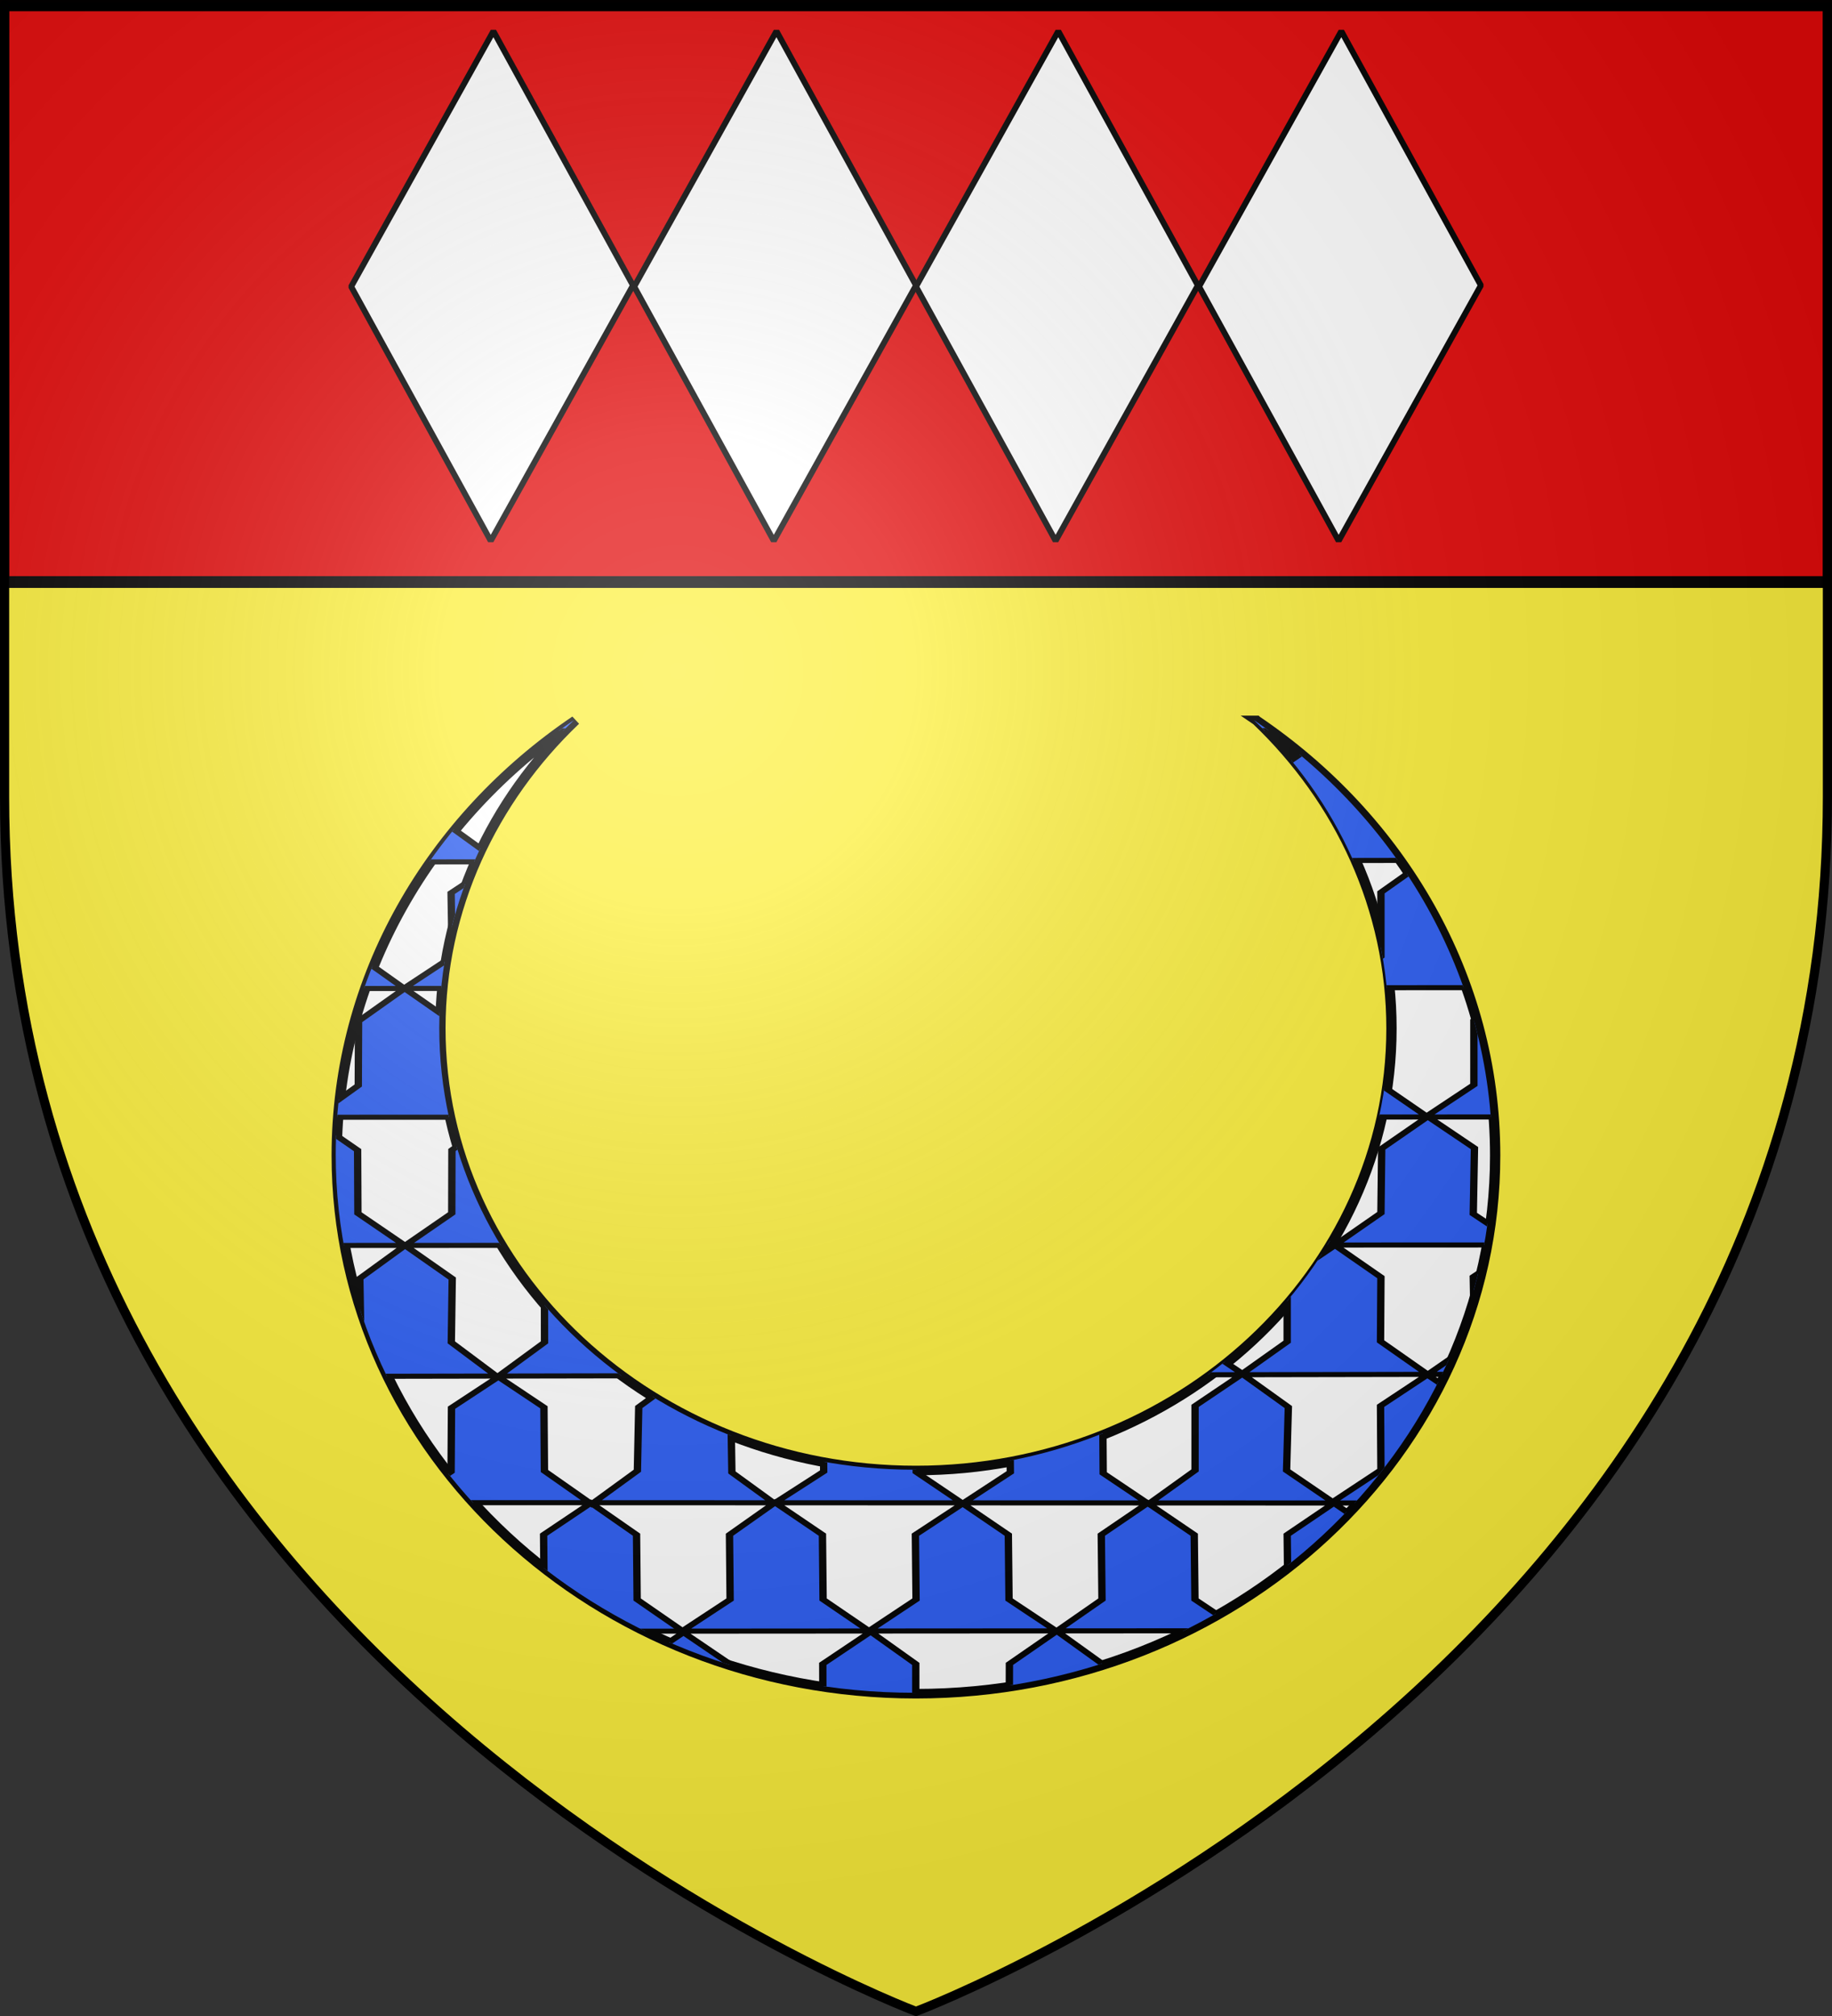 <?xml version="1.0" encoding="UTF-8" standalone="no"?>
<svg
   xmlns:dc="http://purl.org/dc/elements/1.1/"
   xmlns:cc="http://creativecommons.org/ns#"
   xmlns:rdf="http://www.w3.org/1999/02/22-rdf-syntax-ns#"
   xmlns:svg="http://www.w3.org/2000/svg"
   xmlns="http://www.w3.org/2000/svg"
   xmlns:xlink="http://www.w3.org/1999/xlink"
   xmlns:sodipodi="http://sodipodi.sourceforge.net/DTD/sodipodi-0.dtd"
   xmlns:inkscape="http://www.inkscape.org/namespaces/inkscape"
   height="660"
   width="600"
   version="1.0"
   id="svg2"
   sodipodi:version="0.32"
   inkscape:version="0.48.1 r9760"
   sodipodi:docname="Blason ville Broualan 35.svg"
   inkscape:export-filename="/Users/olivier/Desktop/Blason Rouge/Blason_Vide_3D.png"
   inkscape:export-xdpi="144"
   inkscape:export-ydpi="144"
   inkscape:output_extension="org.inkscape.output.svg.inkscape">
  <rect width="100%" height="100%" fill="#333333" stroke="none"/>
  <sodipodi:namedview
     inkscape:window-height="675"
     inkscape:window-width="1280"
     inkscape:pageshadow="2"
     inkscape:pageopacity="1"
     guidetolerance="10.0"
     gridtolerance="10.0"
     objecttolerance="10.0"
     borderopacity="1.0"
     bordercolor="#666666"
     pagecolor="#f2efe7"
     id="base"
     showgrid="false"
     height="660px"
     inkscape:zoom="0.59072281"
     inkscape:cx="300.00387"
     inkscape:cy="330.10379"
     inkscape:window-x="0"
     inkscape:window-y="0"
     inkscape:current-layer="layer1-7"
     inkscape:window-maximized="0"
     showguides="true"
     inkscape:guide-bbox="true">
    <sodipodi:guide
       orientation="1,0"
       position="300,286"
       id="guide33117" />
  </sodipodi:namedview>
  <desc
     id="desc4">Flag of Canton of Valais (Wallis)</desc>
  <defs
     id="defs6">
    <linearGradient
       id="linearGradient2893">
      <stop
         style="stop-color:white;stop-opacity:0.314;"
         offset="0"
         id="stop2895" />
      <stop
         id="stop2897"
         offset="0.19"
         style="stop-color:white;stop-opacity:0.251;" />
      <stop
         style="stop-color:#6b6b6b;stop-opacity:0.125;"
         offset="0.6"
         id="stop2901" />
      <stop
         style="stop-color:black;stop-opacity:0.125;"
         offset="1"
         id="stop2899" />
    </linearGradient>
    <radialGradient
       inkscape:collect="always"
       xlink:href="#linearGradient2893"
       id="radialGradient3163"
       gradientUnits="userSpaceOnUse"
       gradientTransform="matrix(1.353,0,0,1.349,-77.629,-85.747)"
       cx="221.445"
       cy="226.331"
       fx="221.445"
       fy="226.331"
       r="300" />
    <style
       type="text/css"
       id="style33">
  .Rand2 { stroke: #202020; stroke-width:30; }
  .Rand4 { stroke: #202020; stroke-width:60; }
  .Rand6 { stroke: #202020; stroke-width:90; }
  .Schwarz { fill: #000000; }
  .Blau { fill: #0000ff; }
  .Gold { fill: #ffef00; }
  .Silber { fill: #ffffff; }
  </style>
    <g
       id="s">
      <g
         id="c">
        <path
           transform="matrix(0.951,0.309,-0.309,0.951,0,-1)"
           d="M 0,0 L 0,1 L 0.5,1 L 0,0 z "
           id="t" />
        <use
           height="540"
           width="810"
           y="0"
           x="0"
           id="use2144"
           transform="scale(-1,1)"
           xlink:href="#t" />
      </g>
      <g
         id="a">
        <use
           height="540"
           width="810"
           y="0"
           x="0"
           id="use2147"
           transform="matrix(0.309,0.951,-0.951,0.309,0,0)"
           xlink:href="#c" />
        <use
           height="540"
           width="810"
           y="0"
           x="0"
           id="use2149"
           transform="matrix(-0.809,0.588,-0.588,-0.809,0,0)"
           xlink:href="#c" />
      </g>
      <use
         height="540"
         width="810"
         y="0"
         x="0"
         id="use2151"
         transform="scale(-1,1)"
         xlink:href="#a" />
    </g>
    <g
       id="s-1">
      <g
         id="c-1">
        <path
           transform="matrix(0.951,0.309,-0.309,0.951,0,-1)"
           d="M 0,0 L 0,1 L 0.5,1 L 0,0 z "
           id="t-8" />
        <use
           height="540"
           width="810"
           y="0"
           x="0"
           id="use2144-5"
           transform="scale(-1,1)"
           xlink:href="#t-8" />
      </g>
      <g
         id="a-2">
        <use
           height="540"
           width="810"
           y="0"
           x="0"
           id="use2147-0"
           transform="matrix(0.309,0.951,-0.951,0.309,0,0)"
           xlink:href="#c-1" />
        <use
           height="540"
           width="810"
           y="0"
           x="0"
           id="use2149-1"
           transform="matrix(-0.809,0.588,-0.588,-0.809,0,0)"
           xlink:href="#c-1" />
      </g>
      <use
         height="540"
         width="810"
         y="0"
         x="0"
         id="use2151-1"
         transform="scale(-1,1)"
         xlink:href="#a-2" />
    </g>
    <g
       id="s-4">
      <g
         id="c-7">
        <path
           id="t-4"
           d="M 0,0 L 0,1 L 0.5,1 L 0,0 z "
           transform="matrix(0.951,0.309,-0.309,0.951,0,-1)" />
        <use
           xlink:href="#t-4"
           transform="scale(-1,1)"
           id="use2144-1"
           x="0"
           y="0"
           width="810"
           height="540" />
      </g>
      <g
         id="a-8">
        <use
           xlink:href="#c-7"
           transform="matrix(0.309,0.951,-0.951,0.309,0,0)"
           id="use2147-08"
           x="0"
           y="0"
           width="810"
           height="540" />
        <use
           xlink:href="#c-7"
           transform="matrix(-0.809,0.588,-0.588,-0.809,0,0)"
           id="use2149-8"
           x="0"
           y="0"
           width="810"
           height="540" />
      </g>
      <use
         xlink:href="#a-8"
         transform="scale(-1,1)"
         id="use2151-17"
         x="0"
         y="0"
         width="810"
         height="540" />
    </g>
    <g
       id="s-5">
      <g
         id="c-11">
        <path
           transform="matrix(0.951,0.309,-0.309,0.951,0,-1)"
           d="M 0,0 L 0,1 L 0.5,1 L 0,0 z"
           id="t-6" />
        <use
           height="540"
           width="810"
           y="0"
           x="0"
           id="use2144-19"
           transform="scale(-1,1)"
           xlink:href="#t-6" />
      </g>
      <g
         id="a-3">
        <use
           height="540"
           width="810"
           y="0"
           x="0"
           id="use2147-4"
           transform="matrix(0.309,0.951,-0.951,0.309,0,0)"
           xlink:href="#c-11" />
        <use
           height="540"
           width="810"
           y="0"
           x="0"
           id="use2149-7"
           transform="matrix(-0.809,0.588,-0.588,-0.809,0,0)"
           xlink:href="#c-11" />
      </g>
      <use
         height="540"
         width="810"
         y="0"
         x="0"
         id="use2151-9"
         transform="scale(-1,1)"
         xlink:href="#a-3" />
    </g>
    <clipPath
       clipPathUnits="userSpaceOnUse"
       id="clipPath44995">
      <g
         id="g44997"
         transform="matrix(-3.555,0,0,4.782,1024.051,-504.167)"
         style="fill:#ffffff;stroke:#000000;stroke-width:1.244;stroke-miterlimit:4;stroke-opacity:1;stroke-dasharray:none">
        <g
           style="fill:#ffffff;stroke:#000000;stroke-width:1.244;stroke-miterlimit:4;stroke-opacity:1;stroke-dasharray:none;display:inline"
           inkscape:label="Fond écu"
           id="g44999" />
        <g
           style="fill:#ffffff;stroke:#000000;stroke-width:1.244;stroke-miterlimit:4;stroke-opacity:1;stroke-dasharray:none;display:inline"
           inkscape:label="Meubles"
           id="g45001">
          <g
             transform="translate(3.352,0)"
             id="g45003"
             style="fill:none;stroke:#000000;stroke-width:0.766;stroke-miterlimit:4;stroke-opacity:1;stroke-dasharray:none">
            <path
               style="fill:none;stroke:#000000;stroke-width:0.766;stroke-linejoin:miter;stroke-miterlimit:4;stroke-opacity:1;stroke-dasharray:none;stroke-dashoffset:0;display:inline"
               d="m 240.917,190.532 c 17.471,12.732 28.844,33.337 28.844,56.594 0,38.64 -31.36,70 -70,70 -38.64,0 -70,-31.36 -70,-70 0,-23.257 11.373,-43.862 28.844,-56.594 -10.085,10.358 -16.312,24.475 -16.312,40.062 -1e-5,31.73 25.738,57.5 57.469,57.5 31.73,-1e-5 57.469,-25.77 57.469,-57.5 0,-15.587 -6.227,-29.705 -16.312,-40.062 z"
               id="path45005"
               inkscape:connector-curvature="0" />
          </g>
        </g>
        <g
           style="fill:#ffffff;stroke:#000000;stroke-width:1.244;stroke-miterlimit:4;stroke-opacity:1;stroke-dasharray:none;display:inline"
           inkscape:label="Reflet final"
           id="g45007" />
        <g
           style="fill:#ffffff;stroke:#000000;stroke-width:1.244;stroke-miterlimit:4;stroke-opacity:1;stroke-dasharray:none;display:inline"
           inkscape:label="Contour final"
           id="g45009" />
      </g>
    </clipPath>
  </defs>
  <g
     inkscape:groupmode="layer"
     id="layer3"
     inkscape:label="Fond écu"
     style="display:inline">
    <path
       id="path2855"
       style="fill:#fcef3c;fill-opacity:1;fill-rule:evenodd;stroke:none;stroke-width:1px;stroke-linecap:butt;stroke-linejoin:miter;stroke-opacity:1"
       d="M 300,658.5 C 300,658.5 598.5,546.18 598.5,260.728 C 598.5,-24.723 598.5,2.176 598.5,2.176 L 1.5,2.176 L 1.5,260.728 C 1.5,546.18 300,658.5 300,658.5 z "
       sodipodi:nodetypes="cccccc" />
    <g
       id="g27965"
       transform="translate(34.257,-61.55)">
      <g
         style="display:inline"
         inkscape:label="Fond écu"
         id="layer3-4" />
      <g
         inkscape:label="Meubles"
         id="layer4-9">
        <g
           id="layer1-8"
           inkscape:label="Calque 1"
           transform="translate(-382.585,70.071)">
          <g
             transform="translate(-124.568,32.15)"
             id="g11294">
            <g
               id="layer3-0"
               inkscape:label="Fond écu"
               style="display:inline" />
            <g
               id="layer4-27"
               inkscape:label="Meubles">
              <g
                 id="g23917-5"
                 transform="matrix(1.13,0,0,1.13,-74.616,-90.657)">
                <g
                   id="g3240-1" />
              </g>
            </g>
            <g
               id="layer2-3"
               inkscape:label="Reflet final" />
            <g
               id="g11332"
               inkscape:label="Contour final" />
          </g>
        </g>
      </g>
      <g
         inkscape:label="Reflet final"
         id="layer2-6" />
      <g
         inkscape:label="Contour final"
         id="layer1-9" />
    </g>
    <g
       id="layer1-1"
       inkscape:label="Calque 1"
       transform="matrix(1,0,0,1.285,0.004,-504.467)"
       style="fill:#e20909">
      <path
         id="rect2383"
         d="m 1.496,393.858 597.008,0 0,147.008 -597.008,0 0,-147.008 z"
         style="fill:#e20909;fill-opacity:1;fill-rule:nonzero;stroke:#020000;stroke-width:3;stroke-linecap:butt;stroke-miterlimit:4;stroke-opacity:1;stroke-dasharray:none"
         inkscape:connector-curvature="0" />
    </g>
    <g
       style="fill:#ffffff;stroke:#000000;stroke-width:1.244;stroke-miterlimit:4;stroke-opacity:1;stroke-dasharray:none"
       transform="matrix(2.71,0,0,2.517,-250.456,-243.718)"
       id="g44962">
      <g
         id="g44964"
         inkscape:label="Fond écu"
         style="fill:#ffffff;stroke:#000000;stroke-width:1.244;stroke-miterlimit:4;stroke-opacity:1;stroke-dasharray:none;display:inline" />
      <g
         id="g44966"
         inkscape:label="Meubles"
         style="fill:#ffffff;stroke:#000000;stroke-width:1.244;stroke-miterlimit:4;stroke-opacity:1;stroke-dasharray:none;display:inline">
        <g
           style="fill:#ffffff;stroke:#000000;stroke-width:1.244;stroke-miterlimit:4;stroke-opacity:1;stroke-dasharray:none"
           id="g44968"
           transform="translate(3.352,0)">
          <path
             inkscape:connector-curvature="0"
             id="path44970"
             d="m 240.917,190.532 c 17.471,12.732 28.844,33.337 28.844,56.594 0,38.64 -31.36,70 -70,70 -38.64,0 -70,-31.36 -70,-70 0,-23.257 11.373,-43.862 28.844,-56.594 -10.085,10.358 -16.312,24.475 -16.312,40.062 -1e-5,31.73 25.738,57.5 57.469,57.5 31.73,-1e-5 57.469,-25.77 57.469,-57.5 0,-15.587 -6.227,-29.705 -16.312,-40.062 z"
             style="fill:#ffffff;fill-opacity:1;stroke:#000000;stroke-width:1.244;stroke-linejoin:miter;stroke-miterlimit:4;stroke-opacity:1;stroke-dasharray:none;stroke-dashoffset:0;display:inline" />
        </g>
      </g>
      <g
         id="g44972"
         inkscape:label="Reflet final"
         style="fill:#ffffff;stroke:#000000;stroke-width:1.244;stroke-miterlimit:4;stroke-opacity:1;stroke-dasharray:none;display:inline" />
      <g
         id="g44974"
         inkscape:label="Contour final"
         style="fill:#ffffff;stroke:#000000;stroke-width:1.244;stroke-miterlimit:4;stroke-opacity:1;stroke-dasharray:none;display:inline" />
    </g>
    <g
       id="layer1-4"
       inkscape:label="Calque 1"
       transform="matrix(1,0,0,0.952,-467.488,-356.733)">
      <path
         id="rect5258"
         d="m 629.084,385.429 -46.579,87.85 45.703,87.439 46.579,-87.85 z"
         style="fill:#ffffff;fill-opacity:1;stroke:#000000;stroke-width:1.94;stroke-linejoin:bevel;stroke-miterlimit:4;stroke-opacity:1;stroke-dasharray:none;display:inline"
         inkscape:connector-curvature="0"
         sodipodi:nodetypes="ccccc" />
      <use
         x="0"
         y="0"
         xlink:href="#rect5258"
         id="use46063"
         transform="translate(92.7,0)"
         width="600"
         height="660" />
    </g>
    <use
       x="0"
       y="0"
       xlink:href="#layer1-4"
       id="use46065"
       transform="translate(185,0)"
       width="600"
       height="660" />
  </g>
  <g
     inkscape:groupmode="layer"
     id="layer4"
     inkscape:label="Meubles">
    <g
       style="display:inline"
       transform="translate(44.943,-32.438)"
       id="g12" />
    <g
       style="display:inline;stroke:#000000;stroke-opacity:1;stroke-width:3.16;stroke-miterlimit:4;stroke-dasharray:none"
       id="layer1-7"
       transform="matrix(-0.761,0,0,0.526,529.145,21.694)"
       clip-path="url(#clipPath44995)">
      <path
         style="fill:#2b5df2;fill-rule:evenodd;stroke:#000000;stroke-width:3.16;stroke-linecap:butt;stroke-linejoin:miter;stroke-opacity:1;stroke-miterlimit:4;stroke-dasharray:none"
         id="path2387"
         transform="translate(1.016,393.955)"
         d="m 0,660.651 c 240.534,-0.254 200.17,-0.254 200.17,-0.254 l 399.646,0.04 -19.224,-20.117 -0.244,-39.915 -20.863,-20.689 L 539.657,600 539.284,640.477 520.162,660.758 500,640.874 l 0.31,-40.477 -20.751,-19.717 -19.273,19.717 -0.247,40.477 -19.877,20.135 -20.084,-20.135 0.184,-40.477 -20.099,-19.575 -19.925,19.575 -0.121,40.477 -19.954,20.084 -20.007,-20.084 0.058,-40.477 -20.616,-20 -19.408,20 0.005,40.477 -20.043,19.708 -20.19,-19.708 -0.068,-40.477 L 239.485,580 219.869,600.397 220,640.874 199.755,660.564 180.039,640.874 l -0.194,-40.477 -20.111,-20.204 -19.913,20.204 0.257,40.477 -20.186,20.031 L 100.116,640.874 99.796,600.397 79.64,580.161 59.772,600.397 60.155,640.874 39.73,660.397 20.193,640.874 19.748,600.397 0.279,579.653 0,579.653 600,580.203 600.507,500 l -20.133,20 -0.228,40.328 -20.409,20.068 L 540.135,560.328 540.371,520 521.097,501.331 500.369,520 500.125,560.328 480.134,580 460.114,560.328 460.367,520 440,500.236 420.364,520 420.104,560.328 400.603,579.824 380.093,560.328 380.362,520 l -19.604,-20 -20.398,20 -0.277,40.328 -19.739,19.471 L 300.073,560.328 300.357,520 280,500.66 260.355,520 260.062,560.328 239.623,580 220.052,560.328 220.353,520 200.36,500.322 180.35,520 180.042,560.328 159.678,580 140.031,560.328 140.348,520 120.267,500.322 100.346,520 100.021,560.328 80.347,579.653 60.01,560.328 60.343,520 39.665,500 20.341,520 20,560.328 0.254,578.89 -0.254,500.322 600.885,500 580,480.302 580.319,439.772 560,421.895 539.43,440.584 539.792,481.288 521.133,501.283 500.18,480.764 500,440.967 479.827,421.773 460.212,440.705 460,480.34 439.712,500.917 420,480.181 419.42,440.53 400,420 379.779,440.645 379.332,481.241 361.065,500.416 339.826,480.656 340,440 320.546,420.569 299.892,440.063 300,481.005 l -20,19.528 -20.503,-19.396 0.276,-41.012 -20.258,-19.432 -19.776,19.495 -0.207,41.578 L 200,500.757 180,480 180,439.807 159.678,420 139.845,440.57 140.608,480 120.775,499.559 100,479.727 100.18,439.807 80,420.483 60,440 60,480 39.665,499.305 20,480.235 20.341,440 0.254,420 600,421.578 601.08,340.742 579.76,360 580,400.569 559.663,421.479 538.98,400.294 539.461,360.452 520,340 l -20.314,20.566 0.397,39.713 -19.86,21.442 L 459.965,400.263 460,360 l -20,-20 -19.755,19.741 1e-5,40.507 L 400,420 380.127,400.233 380,360.672 360,340 340.24,360.84 340.406,400.218 320,420.467 300,400.202 l 0.732,-39.84 -20.304,-20.146 -19.897,20.159 -1.13,39.812 -20.275,20.506 -18.933,-20.805 0,-40.174 L 200.106,339.627 180,360.223 l 0.273,39.411 -20.595,20.087 -19.324,-19.833 0,-39.888 L 119.758,339.882 100,359.714 100.18,399.634 79.839,420.229 59.752,400.142 60.261,359.46 40.174,340.136 20,360.223 20.341,400.142 0,420 0,339.627 601.394,340 580,320 l -0.185,-39.652 -19.706,-19.369 -19.705,19.692 -0.126,39.308 L 520,340 l -20.11,-20.041 -0.069,-39.388 -19.52,-20.357 -20.193,20.21 -0.363,39.515 L 440,339.759 420,320.238 420.105,280.136 400.251,260.224 380.413,280 l -0.236,40.164 -19.83,19.553 -20.073,-19.626 -0.086,-39.837 L 320,260.319 300,280.812 299.886,320.016 280.296,340 259.982,319.942 260,280.628 l -19.85,-20.457 -19.615,19.966 -0.459,39.732 -19.83,19.795 L 180,319.795 179.765,279.367 159.678,260 139.845,279.875 140,320.558 119.504,339.373 100,319.795 99.671,279.621 79.839,259.788 59.752,279.367 60.261,320.303 40.174,339.627 19.833,320 20,279.367 0,260 l 599.685,0.195 0.517,-79.964 -19.59,20.214 -0.375,39.997 -20.41,20.429 L 540.123,240.417 540,200.323 520.174,180 499.877,200.463 500.223,240.391 480,260.328 460.078,240.365 459.84,200.166 439.635,180.256 420.151,200.24 420,240.339 400.475,260.275 380.032,240.313 380,200.329 360,180 l -19.838,20.341 -0.03,39.947 -19.95,19.937 -19.95,-19.963 0.015,-39.935 -20.458,-20.666 -19.423,20.765 -0.034,39.811 -20.196,19.937 L 219.684,240.21 220.193,200 200.106,180 180,200 180,240 159.678,259.788 140,239.702 140,200 119.758,179.695 99.417,200 100,240 80.347,259.534 60,240 60,200 39.665,180.204 19.833,200 l 0,40 L 0,259.788 0,179.441 600.146,180.118 579.769,160.196 580,120.378 l -20.173,-19.05 -19.686,18.548 -0.51,40.313 -19.211,19.7 -20.689,-19.707 0.443,-39.628 -20.393,-19.486 -19.486,19.54 -0.218,39.566 -20.689,19.7 L 420.178,160.165 419.873,120 400,101.05 380.461,120.432 379.786,160.157 360,179.856 l -20.114,-19.708 -0.087,-39.916 -19.37,-18.953 -20.229,18.917 -0.213,39.944 -20.196,19.453 -19.704,-19.461 0.027,-39.773 -20.47,-19.342 -19.401,19.288 -0.302,39.819 L 200.237,180 179.765,160.117 180,120 159.678,99.856 140.354,120.452 139.845,160.117 119.758,180 100,160.117 100,120.197 80.347,100.111 60,119.435 60.261,160.117 40,179.695 20.341,160.625 20.341,120 0,100.111 l 600,1.349 0.157,-81.805 -20.157,19.946 -0.441,40.611 -19.732,21.393 -20.212,-21.393 0.409,-40.611 -19.851,-19.221 -20.125,19.221 -0.378,40.611 -19.889,20.759 L 459.727,80.212 460.073,39.601 440.128,19.452 420.098,39.601 419.783,80.212 400.228,101.172 379.838,80.212 380.122,39.601 359.835,19.353 340.146,39.601 339.894,80.212 320.676,100.828 299.95,80.212 300.171,39.601 280,19.499 260.195,39.601 260.006,80.212 239.644,100.976 220.062,80.212 220.219,39.601 199.852,19.763 180.244,39.601 180.118,80.212 160,99.602 140.174,80.212 140.268,39.601 120.267,20 100.292,39.601 100.229,80.212 80.347,99.856 60.285,80.212 60.317,39.601 40.174,19.763 20.341,39.601 l 0,40.611 L 0,99.602 0.254,19.509 600.272,19.754 580,-0.404 580.234,-39.696 560,-60 540.217,-39.696 539.97,-0.404 519.804,20 499.94,-0.404 500.2,-39.696 480,-60 460.184,-39.696 459.91,-0.404 440.178,19.307 419.88,-0.404 420.167,-39.696 400,-60 380.15,-39.696 379.849,-0.404 360.254,19.621 339.819,-0.404 340.134,-39.696 320,-60 300.117,-39.696 299.789,-0.404 280,19.339 259.759,-0.404 260.1,-39.696 240,-60 220.083,-39.696 219.729,-0.404 200,20 179.699,-0.404 180.067,-39.696 160,-60 140.05,-39.696 139.669,-0.404 120,19.763 99.639,-0.404 100.033,-39.696 80,-60 60.017,-39.696 59.608,-0.404 40.174,19.509 19.578,-0.404 20,-39.696 0,-60 0,660.651 z"
         inkscape:connector-curvature="0" />
    </g>
  </g>
  <g
     inkscape:groupmode="layer"
     id="layer2"
     inkscape:label="Reflet final"
     sodipodi:insensitive="true">
    <path
       sodipodi:nodetypes="cccccc"
       d="M 300,658.5 C 300,658.5 598.5,546.18 598.5,260.728 C 598.5,-24.723 598.5,2.176 598.5,2.176 L 1.5,2.176 L 1.5,260.728 C 1.5,546.18 300,658.5 300,658.5 z "
       style="opacity:1;fill:url(#radialGradient3163);fill-opacity:1;fill-rule:evenodd;stroke:none;stroke-width:1px;stroke-linecap:butt;stroke-linejoin:miter;stroke-opacity:1"
       id="path2875"
       inkscape:export-xdpi="144"
       inkscape:export-ydpi="144" />
  </g>
  <g
     inkscape:groupmode="layer"
     id="layer1"
     inkscape:label="Contour final"
     sodipodi:insensitive="true">
    <path
       sodipodi:nodetypes="cccccc"
       d="M 300,658.5 C 300,658.5 1.5,546.18 1.5,260.728 C 1.5,-24.723 1.5,2.176 1.5,2.176 L 598.5,2.176 L 598.5,260.728 C 598.5,546.18 300,658.5 300,658.5 z "
       style="opacity:1;fill:none;fill-opacity:1;fill-rule:evenodd;stroke:#000000;stroke-width:3;stroke-linecap:butt;stroke-linejoin:miter;stroke-miterlimit:4;stroke-dasharray:none;stroke-opacity:1"
       id="path1411"
       inkscape:export-xdpi="144"
       inkscape:export-ydpi="144" />
  </g>
</svg>
